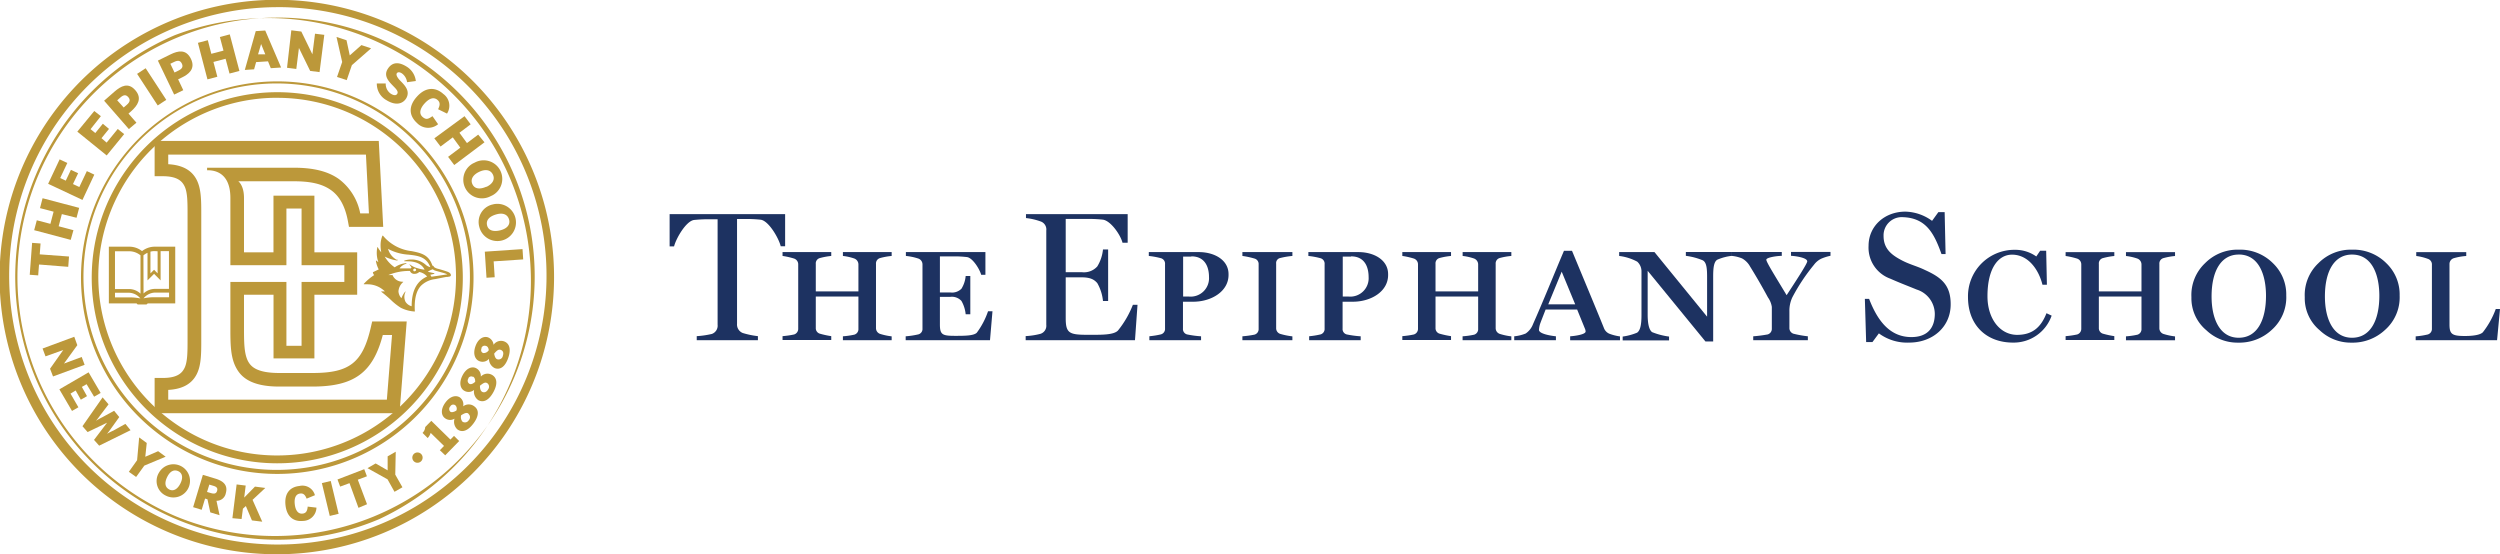 <svg id="Layer_1" data-name="Layer 1" xmlns="http://www.w3.org/2000/svg" viewBox="0 0 485.05 107.52"><defs><style>.cls-1{fill:#1d3261;}.cls-2{fill:#bc983a;}</style></defs><title>epiphany-school-logo</title><path class="cls-1" d="M152.47,48.22c-.39-1.58-2.33-4.91-3.87-5.13a25.1,25.1,0,0,0-2.9-.14H144V63.28a1.77,1.77,0,0,0,1.11,1.79,16.29,16.29,0,0,0,2.94.61v.79H136.18v-.79a17.43,17.43,0,0,0,2.94-.43,1.7,1.7,0,0,0,1.11-1.79V43h-1.68a27,27,0,0,0-2.9.14c-1.54.22-3.47,3.55-3.87,5.13h-.86V42h22.41v6.24h-.86Z" transform="translate(-1 -0.46)"/><path class="cls-1" d="M164.54,66.46v-.75a15.62,15.62,0,0,0,2.22-.32,1.11,1.11,0,0,0,.79-1.15V58h-8.27V64.1a1.1,1.1,0,0,0,.82,1.11,17.57,17.57,0,0,0,2.18.47v.75h-9.45v-.75a17.36,17.36,0,0,0,2.22-.32,1.14,1.14,0,0,0,.82-1.15V51.77a1.18,1.18,0,0,0-.82-1.15,14.43,14.43,0,0,0-2.22-.5v-.75h9.45v.75a13.16,13.16,0,0,0-2.18.4,1.07,1.07,0,0,0-.82,1.15V57h8.27V51.77a1.23,1.23,0,0,0-.79-1.15,10.12,10.12,0,0,0-2.22-.5v-.75H174v.75a12.93,12.93,0,0,0-2.22.4,1.09,1.09,0,0,0-.82,1.15V64.14a1.17,1.17,0,0,0,.82,1.11,12.16,12.16,0,0,0,2.22.47v.75h-9.44Z" transform="translate(-1 -0.46)"/><path class="cls-1" d="M193.08,66.46H176.72v-.75a16.19,16.19,0,0,0,2.4-.36,1.08,1.08,0,0,0,.86-1.15V51.77a1.2,1.2,0,0,0-.82-1.15,11.06,11.06,0,0,0-2.4-.5v-.75h15.43v4.41h-.82c-.29-1.08-1.65-3.3-2.76-3.44a19.92,19.92,0,0,0-2.25-.14h-3v7h2a2.58,2.58,0,0,0,2.18-.72,5.6,5.6,0,0,0,.82-2.47h.9v7.42h-.9a6.46,6.46,0,0,0-.82-2.58,2.5,2.5,0,0,0-2.18-.79h-2V63.4c0,2,.47,2.22,2.94,2.22,1.79,0,3.62,0,4.22-.61a15.07,15.07,0,0,0,2.18-4.16h.86Z" transform="translate(-1 -0.46)"/><path class="cls-1" d="M221.21,66.46H200v-.79a14.09,14.09,0,0,0,2.83-.43A1.63,1.63,0,0,0,204,63.49V45.18a1.64,1.64,0,0,0-1.11-1.76,12,12,0,0,0-2.83-.65V42h19.73v5.56h-1c-.39-1.56-2.29-4.26-3.79-4.48a24.38,24.38,0,0,0-3-.14h-4.23V53.27h3.12a3.47,3.47,0,0,0,3-1.11,7.66,7.66,0,0,0,1.11-3.3h1v10h-1a8.63,8.63,0,0,0-1.11-3.48c-.46-.5-1.07-1.11-3-1.11h-3.12v7.89c0,2.94.65,3.26,4.26,3.26,2.51,0,5,.07,5.87-.82a18.69,18.69,0,0,0,2.9-5h.9Z" transform="translate(-1 -0.46)"/><path class="cls-1" d="M232.52,59h-2v5.2a1.07,1.07,0,0,0,.82,1.15,19.09,19.09,0,0,0,2.69.36v.75H224v-.76a16.17,16.17,0,0,0,2.22-.36,1.09,1.09,0,0,0,.82-1.15V51.73a1.1,1.1,0,0,0-.82-1.18,15.24,15.24,0,0,0-2.33-.43v-.75h9.67c3.19,0,5.8,1.61,5.8,4.27C239.47,57,236,59,232.52,59Zm-.36-8.75h-1.61V58h1.15a3.57,3.57,0,0,0,3.87-3.8c0-1.8-.69-4-3.41-4Z" transform="translate(-1 -0.46)"/><path class="cls-1" d="M242.05,66.46v-.75a19.44,19.44,0,0,0,2.33-.32,1.1,1.1,0,0,0,.82-1.11V51.73a1.09,1.09,0,0,0-.82-1.11,15.62,15.62,0,0,0-2.33-.5v-.75h9.7v.75a15.09,15.09,0,0,0-2.33.39,1,1,0,0,0-.82,1.11V64.14a1.14,1.14,0,0,0,.82,1.11,13.92,13.92,0,0,0,2.33.47v.75Z" transform="translate(-1 -0.46)"/><path class="cls-1" d="M263.49,59h-2v5.2a1.07,1.07,0,0,0,.82,1.15,19.09,19.09,0,0,0,2.69.36v.75H255v-.76a16.2,16.2,0,0,0,2.22-.36A1.09,1.09,0,0,0,258,64.2V51.73a1.1,1.1,0,0,0-.82-1.18,15.33,15.33,0,0,0-2.33-.43v-.75h9.67c3.19,0,5.8,1.61,5.8,4.27C270.44,57,267,59,263.49,59Zm-.36-8.75h-1.61V58h1.15a3.57,3.57,0,0,0,3.87-3.8c0-1.8-.68-4-3.4-4Z" transform="translate(-1 -0.46)"/><path class="cls-1" d="M284.77,66.46v-.75A15.75,15.75,0,0,0,287,65.4a1.11,1.11,0,0,0,.79-1.15V58h-8.27v6.1a1.1,1.1,0,0,0,.82,1.11,17.35,17.35,0,0,0,2.19.47v.75h-9.45v-.75a17.52,17.52,0,0,0,2.22-.32,1.14,1.14,0,0,0,.82-1.15V51.77a1.18,1.18,0,0,0-.82-1.15,14.28,14.28,0,0,0-2.22-.5v-.75h9.45v.75a13.27,13.27,0,0,0-2.19.39,1.07,1.07,0,0,0-.82,1.15V57h8.27V51.77a1.23,1.23,0,0,0-.79-1.15,10.05,10.05,0,0,0-2.22-.5v-.75h9.45v.75a13,13,0,0,0-2.22.39,1.09,1.09,0,0,0-.82,1.15V64.14a1.17,1.17,0,0,0,.82,1.11,12,12,0,0,0,2.22.47v.75Z" transform="translate(-1 -0.46)"/><path class="cls-1" d="M305.64,66.46v-.75c1-.07,3-.36,3-.93a1.42,1.42,0,0,0-.11-.5L307,60.52h-6.12c-.43,1.11-.72,1.83-1,2.58a4.65,4.65,0,0,0-.29,1.36c0,.79,2.36,1.15,3.29,1.25v.75h-8.09v-.75a8.06,8.06,0,0,0,2.22-.54,3.84,3.84,0,0,0,1.43-1.83c1.9-4.27,4-9.5,6-14.22H306c2.65,6.38,5.26,12.65,6.2,15a1.94,1.94,0,0,0,1,1.07,9.15,9.15,0,0,0,2.11.54v.75h-9.64ZM304,53.17l-2.61,6.34h5.23Z" transform="translate(-1 -0.46)"/><path class="cls-1" d="M334.21,50.84c-.72.4-.82,1.72-.82,3.34V66.71h-1.5L320.68,53v8.46q0,2.8.86,3.44a13.48,13.48,0,0,0,3.29.86v.75h-9v-.75a11.38,11.38,0,0,0,2.79-.75c.64-.43.86-1.58.86-3.41V53.17a2.54,2.54,0,0,0-.82-1.94,9.89,9.89,0,0,0-3.51-1.11v-.75H322l10.21,12.53v-7.6c0-1.65-.07-2.94-.86-3.34a12.54,12.54,0,0,0-3.26-.86v-.75H337v.75A9.84,9.84,0,0,0,334.21,50.84Z" transform="translate(-1 -0.46)"/><path class="cls-1" d="M354.34,50.66a3.89,3.89,0,0,0-1.4,1.18,36.82,36.82,0,0,0-4.19,6.31,6.1,6.1,0,0,0-.57,2.72v3.19a1.15,1.15,0,0,0,.79,1.15,21.23,21.23,0,0,0,2.79.5v.75h-10.6v-.75a27.06,27.06,0,0,0,2.79-.36,1.13,1.13,0,0,0,.82-1.18V60a4.28,4.28,0,0,0-.75-1.83c-1.18-2.19-2.33-4.16-3.47-6A4,4,0,0,0,339,50.6a7,7,0,0,0-2.11-.5v-.75h9.81v.75c-.82,0-3,.29-3,.75s1.65,3.08,3.94,6.88c2.33-3.55,4-6.17,4-6.56,0-.65-1.9-1-3.15-1.08v-.75h7.66v.75A9.12,9.12,0,0,0,354.34,50.66Z" transform="translate(-1 -0.46)"/><path class="cls-1" d="M371.41,66.93a9.22,9.22,0,0,1-5.87-1.79l-1.25,1.69h-1.22l-.25-8.39h.82c1.47,3.8,3.76,7.42,8.2,7.42,3.18,0,4.55-1.83,4.55-4.52a5,5,0,0,0-3.51-4.7c-2-.82-3.11-1.22-5.12-2.11a6.4,6.4,0,0,1-4.22-6.38c0-3.8,3.08-6.63,7.16-6.63a9.11,9.11,0,0,1,5.16,1.79l1.22-1.69h1.22l.18,8.14h-.79c-1.43-4-3-7.17-7.84-7.17a3.53,3.53,0,0,0-3.4,3.65h0c0,2.19,1.18,3.44,3.15,4.52,1.76,1,3.26,1.29,4.87,2.08,3.08,1.4,5,2.83,5,6.63C379.5,63.86,376,66.93,371.41,66.93Z" transform="translate(-1 -0.46)"/><path class="cls-1" d="M391.57,66.93c-5.23,0-8.74-3.44-8.74-8.82a9,9,0,0,1,8.81-9.18h.5a7,7,0,0,1,3.94,1.29l.75-1.11H398l.14,6.6h-.86c-.72-2.9-2.72-5.84-5.91-5.84-2.58,0-4.76,2.51-4.76,8.07,0,4.41,2.47,7.49,5.76,7.49,3.12,0,4.69-1.65,5.69-4.2l1,.47A7.8,7.8,0,0,1,391.57,66.93Z" transform="translate(-1 -0.46)"/><path class="cls-1" d="M413.48,66.47v-.75a15.35,15.35,0,0,0,2.22-.32,1.11,1.11,0,0,0,.79-1.15V58h-8.27V64.1a1.1,1.1,0,0,0,.82,1.11,17.65,17.65,0,0,0,2.18.47v.75h-9.45v-.75a17,17,0,0,0,2.22-.32,1.14,1.14,0,0,0,.82-1.15V51.78a1.18,1.18,0,0,0-.82-1.15,14.16,14.16,0,0,0-2.22-.5v-.75h9.45v.75a13.09,13.09,0,0,0-2.18.4,1.06,1.06,0,0,0-.82,1.15V57h8.27V51.78a1.23,1.23,0,0,0-.79-1.15,10.06,10.06,0,0,0-2.22-.5v-.75H423v.75a12.83,12.83,0,0,0-2.22.4,1.09,1.09,0,0,0-.82,1.15V64.15a1.17,1.17,0,0,0,.82,1.11,12.07,12.07,0,0,0,2.22.47v.75h-9.49Z" transform="translate(-1 -0.46)"/><path class="cls-1" d="M441.72,64.5a9.19,9.19,0,0,1-6.48,2.44,8.77,8.77,0,0,1-6.16-2.4,8.08,8.08,0,0,1-2.9-6.42,8.49,8.49,0,0,1,2.65-6.6,8.85,8.85,0,0,1,6.52-2.62A9,9,0,0,1,442,51.53a8.39,8.39,0,0,1,2.58,6.27A8.44,8.44,0,0,1,441.72,64.5Zm-6.37-14.65c-3.29,0-5.26,3-5.26,8.14,0,4.37,1.61,8,5.26,8s5.3-3.51,5.3-8.14C440.65,53.89,439.32,49.84,435.35,49.84Z" transform="translate(-1 -0.46)"/><path class="cls-1" d="M463.71,64.5a9.19,9.19,0,0,1-6.48,2.44,8.77,8.77,0,0,1-6.16-2.4,8.08,8.08,0,0,1-2.9-6.42,8.49,8.49,0,0,1,2.65-6.6,8.85,8.85,0,0,1,6.52-2.62A9,9,0,0,1,464,51.53a8.39,8.39,0,0,1,2.58,6.27A8.43,8.43,0,0,1,463.71,64.5Zm-6.37-14.65c-3.3,0-5.26,3-5.26,8.14,0,4.37,1.61,8,5.26,8s5.3-3.51,5.3-8.14c0-3.95-1.33-8-5.31-8Z" transform="translate(-1 -0.46)"/><path class="cls-1" d="M485.48,66.47H469.69v-.75a15,15,0,0,0,2.33-.36,1.12,1.12,0,0,0,.82-1.15V51.85a1.14,1.14,0,0,0-.82-1.18,10,10,0,0,0-2.22-.54v-.75h9.7v.75a11.25,11.25,0,0,0-2.43.43,1.18,1.18,0,0,0-.82,1.15V63.43c0,1.86.5,2.22,3,2.22,1.47,0,2.94-.18,3.47-.72a16.43,16.43,0,0,0,2.51-4.52h.82Z" transform="translate(-1 -0.46)"/><path class="cls-2" d="M48.34,38.87V49.42h5.72v-11H62v11h8.3v8.23H62V70H54.07V57.65H48.34v6.19c0,3,0,5.31.84,6.81.57,1,1.77,2.18,6,2.18h6.46c7.21,0,9.75-2,11.34-9l.23-1h6.7l-1.4,17.8H31V73.79H32.6c3,0,3.77-1.1,4.18-1.89.61-1.19.61-3.14.61-5.6V42.15c0-2.47,0-4.42-.61-5.61-.41-.8-1.23-1.89-4.18-1.89H31V27.81H74.49l.86,16.67H68.71l-.2-1.08c-.53-2.88-1.61-4.87-3.31-6.07S61.26,35.63,58,35.63H47.23S48.34,36.38,48.34,38.87Zm-7.16-5.38V33H58c3.85,0,6.63.7,8.74,2.19a10.89,10.89,0,0,1,4.15,6.67h1.69L72,30.45H33.64v1.87c2,.12,4.31.7,5.5,3,.91,1.76.91,4,.91,6.82V66.29c0,2.83,0,5.06-.91,6.82-1.19,2.31-3.52,2.89-5.5,3V78H76.06l1-12.54H75.27c-1.93,7.37-5.61,10-13.67,10H55.14c-5.62,0-7.41-2-8.26-3.53-1.19-2.11-1.18-4.75-1.18-8.11V55.16H56.57V67.55h2.94V55.16h8.3V51.92h-8.3v-11H56.57v11H45.7V38.87C45.7,33.54,42.14,33.49,41.18,33.49Z" transform="translate(-1 -0.46)"/><path class="cls-2" d="M31,48.32a4,4,0,0,0-2.44.86,4,4,0,0,0-2.44-.86h-4v11h5.38s.14.21.27.21h1.61c.13,0,.27-.21.27-.21H35v-11ZM28.83,50a3.39,3.39,0,0,1,.79-.49v5.35l1.27-1.27,1.27,1.27V49.18h1.62v7.33H31a3.27,3.27,0,0,0-2.15.89Zm2.75-.79V53.5l-.69-.7-.7.7V49.28a3.22,3.22,0,0,1,.79-.1Zm-8.27,0h2.8a3.46,3.46,0,0,1,2.15.79v7.43a3.27,3.27,0,0,0-2.15-.89h-2.8Zm4.94,9.16a10.33,10.33,0,0,0-2.14-.21h-2.8v-.9h2.8A3,3,0,0,1,28.25,58.38Zm.58,0A3,3,0,0,1,31,57.23h2.8v.9H31a10.3,10.3,0,0,0-2.14.21Z" transform="translate(-1 -0.46)"/><path class="cls-2" d="M54.74,105.18A51,51,0,0,1,34.9,7.29a51,51,0,0,1,39.68,93.89A50.68,50.68,0,0,1,54.74,105.18Zm0-101.3a50.37,50.37,0,0,0-19.61,96.76A50.38,50.38,0,0,0,74.35,7.83,50.07,50.07,0,0,0,54.74,3.87Z" transform="translate(-1 -0.46)"/><path class="cls-2" d="M54.74,92.41a38.08,38.08,0,1,1,14.87-3A38.08,38.08,0,0,1,54.74,92.41Zm0-75.76a37.49,37.49,0,1,0,14.64,3A37.49,37.49,0,0,0,54.74,16.65Z" transform="translate(-1 -0.46)"/><path class="cls-2" d="M15.41,65.8,16,67.43,13.41,71h0l3.44-1.28.57,1.52L11.29,73.5,10.71,72l2.56-3.63h0L9.83,69.6l-.57-1.52Z" transform="translate(-1 -0.46)"/><path class="cls-2" d="M18.19,72.7l2.34,4-1.27.73L17.8,75l-.92.53,1,1.79-1.2.69-1-1.79-1,.61,1.53,2.65-1.24.71L12.52,76Z" transform="translate(-1 -0.46)"/><path class="cls-2" d="M20.91,77.56l1.15,1.35L20.47,81a11.77,11.77,0,0,1-.85,1.1h0a12.57,12.57,0,0,1,1.2-.67l2.32-1.27,1,1.22-1.55,2.16a11.9,11.9,0,0,1-.83,1.09h0A12.74,12.74,0,0,1,23,84l2.33-1.3,1,1.23-6.09,3-1-1.12,2.54-3.34h0L18,84.29l-1-1.14Z" transform="translate(-1 -0.46)"/><path class="cls-2" d="M27.6,89.75,28,85.33l1.47,1.08-.28,2.67L31.68,88l1.46,1.07L29,90.8,27.41,93,26,92Z" transform="translate(-1 -0.46)"/><path class="cls-2" d="M31.86,92.14a3.22,3.22,0,1,1,1.33,4.49,3.12,3.12,0,0,1-1.33-4.49ZM36,94.26c.55-1.07.41-2-.41-2.38S34,91.87,33.44,93s-.43,2,.4,2.43S35.48,95.33,36,94.26Z" transform="translate(-1 -0.46)"/><path class="cls-2" d="M40.36,92.59l2.45.74c1.61.49,2.43,1.32,2,2.83A1.79,1.79,0,0,1,43,97.62l.6,2.8-1.8-.55-.55-2.54-.46-.14-.66,2.18-1.66-.51Zm1.54,3.53c.7.21,1.06.11,1.22-.42s-.09-.81-.78-1l-.73-.22-.44,1.43Z" transform="translate(-1 -0.46)"/><path class="cls-2" d="M46.91,94.45l1.76.22L48.38,97l2.09-2.13,2,.26L50,97.44l1.88,4.24-2-.25-1.18-2.79-.57.52-.26,2L46.09,101Z" transform="translate(-1 -0.46)"/><path class="cls-2" d="M56.39,98.45c-.25-2.39,1-3.53,2.71-3.7a2.5,2.5,0,0,1,3,1.79l-1.61.67c-.24-.61-.54-1.07-1.22-1-.87.09-1.21.85-1.08,2.06s.64,1.93,1.51,1.84c.69-.07.93-.53,1-1.36l1.7.2a2.65,2.65,0,0,1-2.61,2.58C58.08,101.7,56.64,100.84,56.39,98.45Z" transform="translate(-1 -0.46)"/><path class="cls-2" d="M63.45,94.19l1.72-.41,1.53,6.37-1.72.41Z" transform="translate(-1 -0.46)"/><path class="cls-2" d="M68.81,94.2,67,94.87l-.52-1.38,5.19-2,.52,1.38-1.77.66,1.79,4.76-1.66.7Z" transform="translate(-1 -0.46)"/><path class="cls-2" d="M76.19,93.46,72.3,91.29l1.58-.91,2.33,1.34V89l1.57-.9-.09,4.45L79.08,95l-1.54.88Z" transform="translate(-1 -0.46)"/><path class="cls-2" d="M81.2,89.85a1,1,0,1,1,1.42.18,1,1,0,0,1-1.42-.18Z" transform="translate(-1 -0.46)"/><path class="cls-2" d="M86.34,87.81l.81-.83-2.59-2.53a2.63,2.63,0,0,1-.58,1l-1-1a1.71,1.71,0,0,0,.52-1.14l1.18-1.2,3.71,3.63.7-.71,1,1L87.38,88.8Z" transform="translate(-1 -0.46)"/><path class="cls-2" d="M89.73,83.76a2,2,0,0,1-.54-2.07,1.63,1.63,0,0,1-1.89-.12c-.67-.5-.88-1.65.11-3s2.15-1.45,2.82-1a1.69,1.69,0,0,1,.63,1.73,1.75,1.75,0,0,1,2.16,0c1,.72.87,1.94-.16,3.32S90.7,84.48,89.73,83.76Zm-.37-4.65a.65.65,0,0,0-1,.21.71.71,0,0,0,0,1c.19.21.73.1,1.19-.21a.92.92,0,0,0-.19-1Zm2.53,1.6c-.32-.24-.69-.14-1.42.32a1.39,1.39,0,0,0,.26,1.24A.85.85,0,0,0,91.94,82a.84.84,0,0,0,0-1.19l-.06-.05Z" transform="translate(-1 -0.46)"/><path class="cls-2" d="M93.82,78.11a2,2,0,0,1-.84-2,1.63,1.63,0,0,1-1.89.17c-.74-.4-1.12-1.5-.34-3s1.91-1.77,2.65-1.37a1.7,1.7,0,0,1,.89,1.62,1.75,1.75,0,0,1,2.12-.36c1.06.57,1.16,1.79.35,3.31S94.89,78.67,93.82,78.11Zm-1.08-4.54a.64.64,0,0,0-.87.26l0,.09a.7.7,0,0,0,.19,1c.26.19.74,0,1.14-.39,0-.53-.12-.8-.41-1Zm2.74,1.2c-.36-.19-.7,0-1.36.53,0,.54.1,1,.44,1.19s.84.08,1.15-.49a.84.84,0,0,0-.15-1.18l-.07-.05Z" transform="translate(-1 -0.46)"/><path class="cls-2" d="M97,71.89a2,2,0,0,1-1.13-1.81,1.63,1.63,0,0,1-1.84.46c-.79-.28-1.34-1.31-.79-2.88s1.61-2,2.4-1.76a1.7,1.7,0,0,1,1.12,1.46,1.75,1.75,0,0,1,2-.68c1.14.4,1.41,1.59.85,3.21S98.14,72.29,97,71.89Zm-1.76-4.32a.64.64,0,0,0-.82.39l0,.09c-.19.53.05.82.34.91a1.16,1.16,0,0,0,1.07-.56c-.06-.47-.22-.72-.54-.83Zm2.9.77c-.39-.14-.7.07-1.26.73.08.53.26,1,.62,1.1a.84.84,0,0,0,1.06-.66c.22-.66,0-1-.4-1.17Z" transform="translate(-1 -0.46)"/><path class="cls-2" d="M54.74,108a53.79,53.79,0,1,1,38-15.75,53.77,53.77,0,0,1-38,15.75Zm0-106.15A52.13,52.13,0,1,0,75.15,5.94,52.44,52.44,0,0,0,54.74,1.84Z" transform="translate(-1 -0.46)"/><path class="cls-2" d="M54.74,90.35a36,36,0,1,1,14.07-2.84A36,36,0,0,1,54.74,90.35Zm0-70.92a34.7,34.7,0,1,0,13.55,2.74A34.7,34.7,0,0,0,54.74,19.44Z" transform="translate(-1 -0.46)"/><path class="cls-2" d="M87.77,53.16c-.57-.2-.86-.28-1.22-.39l-.46-.13a2.28,2.28,0,0,1-.86-.35l-.06-.09A.29.29,0,0,0,84.9,52c-.72-2.14-2.23-2.45-4-2.81a8.46,8.46,0,0,1-5.59-3,.06.06,0,0,0-.06,0H75.2a4.72,4.72,0,0,0-.36,1.72,7.1,7.1,0,0,0,.13,1.5,6.11,6.11,0,0,1-.64-.91v-.08a.1.1,0,0,0-.13.06,5.36,5.36,0,0,0,.21,2.84A2.49,2.49,0,0,1,74,51a0,0,0,0,0-.07.07,5.39,5.39,0,0,0,.55,1.66l-1.12.54a.07.07,0,0,0,0,.07.86.86,0,0,0,.24.49,10.54,10.54,0,0,0-2,1.69.07.07,0,0,0,0,.1h0a5.24,5.24,0,0,1,.71,0A4.8,4.8,0,0,1,75.68,57h-.62a.06.06,0,0,0-.08.08,22.33,22.33,0,0,1,1.87,1.58,11.47,11.47,0,0,0,1.89,1.5,6.75,6.75,0,0,0,2.75.74h0a.07.07,0,0,0,0,0c-.14-2.34.25-4,1.19-5a4.69,4.69,0,0,1,2.77-1.29L87,54.3l.6-.11h.21l.45-.08a.31.31,0,0,0,.23-.29C88.45,53.67,88.39,53.37,87.77,53.16Zm-2.57.3L84,53.19A3.37,3.37,0,0,1,85,52.7c.13.18.38.26.77.36L87,53.4a5.85,5.85,0,0,1,.81.29l-1.58.24-1.52.22-.23-.38.75-.17a.07.07,0,0,0,.05-.07A.08.08,0,0,0,85.2,53.46Zm-4.32,6.42A2,2,0,0,1,79.67,59a2.2,2.2,0,0,1,0-1.89.07.07,0,0,0,0-.08h-.05a4.38,4.38,0,0,0-.73,1.29A2.12,2.12,0,0,1,78.31,57a2.55,2.55,0,0,1,.91-1.81.07.07,0,0,0,0-.07h-.06a2.09,2.09,0,0,1-2-1.29h-.81a10.32,10.32,0,0,1,4.13-.8h.06a.86.86,0,0,0,.91.56,1.28,1.28,0,0,0,.89-.36,2.66,2.66,0,0,1,1.53.88c-2,.89-3,2.75-3,5.76Zm-2.89-9a3.48,3.48,0,0,1-1.7-2.13,9.65,9.65,0,0,0,4,1.12c1.83.21,3.41.4,4.2,2.42a1.86,1.86,0,0,1-.91-.48,4.18,4.18,0,0,0-2.79-1,4,4,0,0,0-1.35.22.09.09,0,0,0,.07.13,5.36,5.36,0,0,1,.58,0c2.19,0,3,1,3.29,1.62a6.94,6.94,0,0,1-1.43-.3,3.89,3.89,0,0,1-1.48-.76h0a.07.07,0,0,0,0,.09l.38.54a.73.73,0,0,0-.14.19c-.55,0-1.08,0-1.59,0h-.6a2.2,2.2,0,0,1,1.27-.89.07.07,0,0,0,0-.14,4.63,4.63,0,0,0-2.21.82,6.44,6.44,0,0,1-1.94-2.09A7.92,7.92,0,0,0,78,51a.07.07,0,0,0,.08,0,.09.09,0,1,0-.08-.17Zm3.41,2.24a.28.28,0,1,1,.34-.27.31.31,0,0,1-.34.23Z" transform="translate(-1 -0.46)"/><path class="cls-2" d="M8.57,51.78l-.16,2.11-1.64-.12.46-6.19,1.64.12-.16,2.11,5.68.42-.15,2Z" transform="translate(-1 -0.46)"/><path class="cls-2" d="M7.63,45.12l.51-1.92,2.64.69.62-2.36-2.64-.69.5-1.92,7.1,1.87-.51,1.92L13,42l-.62,2.36,2.87.76L14.72,47Z" transform="translate(-1 -0.46)"/><path class="cls-2" d="M10.34,36.12l2.23-4.74,1.49.7L12.68,35l1.08.51,1-2.1,1.4.66-1,2.1,1.23.58,1.46-3.09,1.45.68L17,39.25Z" transform="translate(-1 -0.46)"/><path class="cls-2" d="M16,26,19.29,22l1.28,1-2,2.52.92.75,1.46-1.8,1.2,1-1.46,1.8,1,.86,2.16-2.65,1.24,1L21.7,30.62Z" transform="translate(-1 -0.46)"/><path class="cls-2" d="M21.2,20l2.07-1.81c1.18-1,2.6-1.84,4-.21s.34,3-.75,4l-.59.52,1.54,1.76L26,25.5Zm4.42.78c.7-.61.63-1.06.26-1.48s-.81-.55-1.5.06l-.64.56L25,21.32Z" transform="translate(-1 -0.46)"/><path class="cls-2" d="M27.6,14.79l1.66-1.09,4,6.13L31.6,20.92Z" transform="translate(-1 -0.46)"/><path class="cls-2" d="M31.63,12.22,34.11,11c1.41-.68,3-1.07,3.94.89s-.49,3-1.78,3.62l-.71.34,1,2.11-1.77.85Zm4,1.93c.83-.4.89-.85.65-1.35s-.63-.74-1.46-.34l-.77.37.81,1.7Z" transform="translate(-1 -0.46)"/><path class="cls-2" d="M39.4,8.77l1.92-.51L42,10.9l2.36-.62-.7-2.64,1.92-.51,1.87,7.09-1.92.51-.76-2.87-2.36.62.76,2.87-1.92.51Z" transform="translate(-1 -0.46)"/><path class="cls-2" d="M50.62,6.5l1.84-.12,3.08,7.18-2,.13L53,12.36l-2.31.15-.39,1.4-1.8.12ZM52.47,11l-.81-2h0l-.59,2Z" transform="translate(-1 -0.46)"/><path class="cls-2" d="M57.52,6.34l1.94.24L61.61,11h0L62.12,7l1.8.22L63,14.45l-1.82-.23L59,9.77h0l-.51,4.07-1.8-.23Z" transform="translate(-1 -0.46)"/><path class="cls-2" d="M67.39,12.49l-1.1-4.86,1.94.64.63,2.94,2.26-2L73,9.84,69.27,13.1l-1,2.91-1.88-.62Z" transform="translate(-1 -0.46)"/><path class="cls-2" d="M74.11,16.65h1.73a2.28,2.28,0,0,0,1,2c.52.32,1,.41,1.24,0s-.16-.86-.68-1.39c-.86-.89-2.06-2-1.18-3.41s2.18-1.38,3.6-.51a3.78,3.78,0,0,1,1.86,2.84l-1.7.23a2.49,2.49,0,0,0-1-1.71c-.48-.3-.82-.29-1,0s.14.87.66,1.4c.87.88,2,2,1.18,3.43-.61,1-1.92,1.55-3.85.36A3.62,3.62,0,0,1,74.11,16.65Z" transform="translate(-1 -0.46)"/><path class="cls-2" d="M81.9,19.2c1.8-2,3.72-1.77,5.1-.52a2.81,2.81,0,0,1,.73,3.82L86,21.65c.32-.65.49-1.25-.08-1.77-.73-.66-1.61-.37-2.53.64s-1.13,2-.4,2.63,1.14.37,1.92-.15L86,24.56a3,3,0,0,1-4.1-.24C80.46,23,80.1,21.19,81.9,19.2Z" transform="translate(-1 -0.46)"/><path class="cls-2" d="M91.13,23l1.19,1.58-2.18,1.64,1.46,2,2.18-1.64L95,28.07l-5.87,4.41-1.19-1.59,2.37-1.78-1.46-2-2.37,1.78L85.27,27.3Z" transform="translate(-1 -0.46)"/><path class="cls-2" d="M93.12,32a3.61,3.61,0,1,1,3.44,6.35l-.34.16a3.61,3.61,0,1,1-3.44-6.35Zm2.25,4.72c1.22-.58,1.71-1.46,1.26-2.39s-1.44-1.11-2.66-.53-1.75,1.48-1.3,2.42,1.49,1,2.7.46Z" transform="translate(-1 -0.46)"/><path class="cls-2" d="M96.79,40.08A3.61,3.61,0,1,1,94,44.5a3.49,3.49,0,0,1,2.38-4.32Zm1.26,5.07c1.31-.32,2-1.09,1.72-2.09s-1.19-1.38-2.5-1-2,1.1-1.77,2.11S96.74,45.47,98.05,45.15Z" transform="translate(-1 -0.46)"/><path class="cls-2" d="M102.38,48.79l.13,2-5.73.38.2,3.08-1.59.1-.33-5.06Z" transform="translate(-1 -0.46)"/></svg>